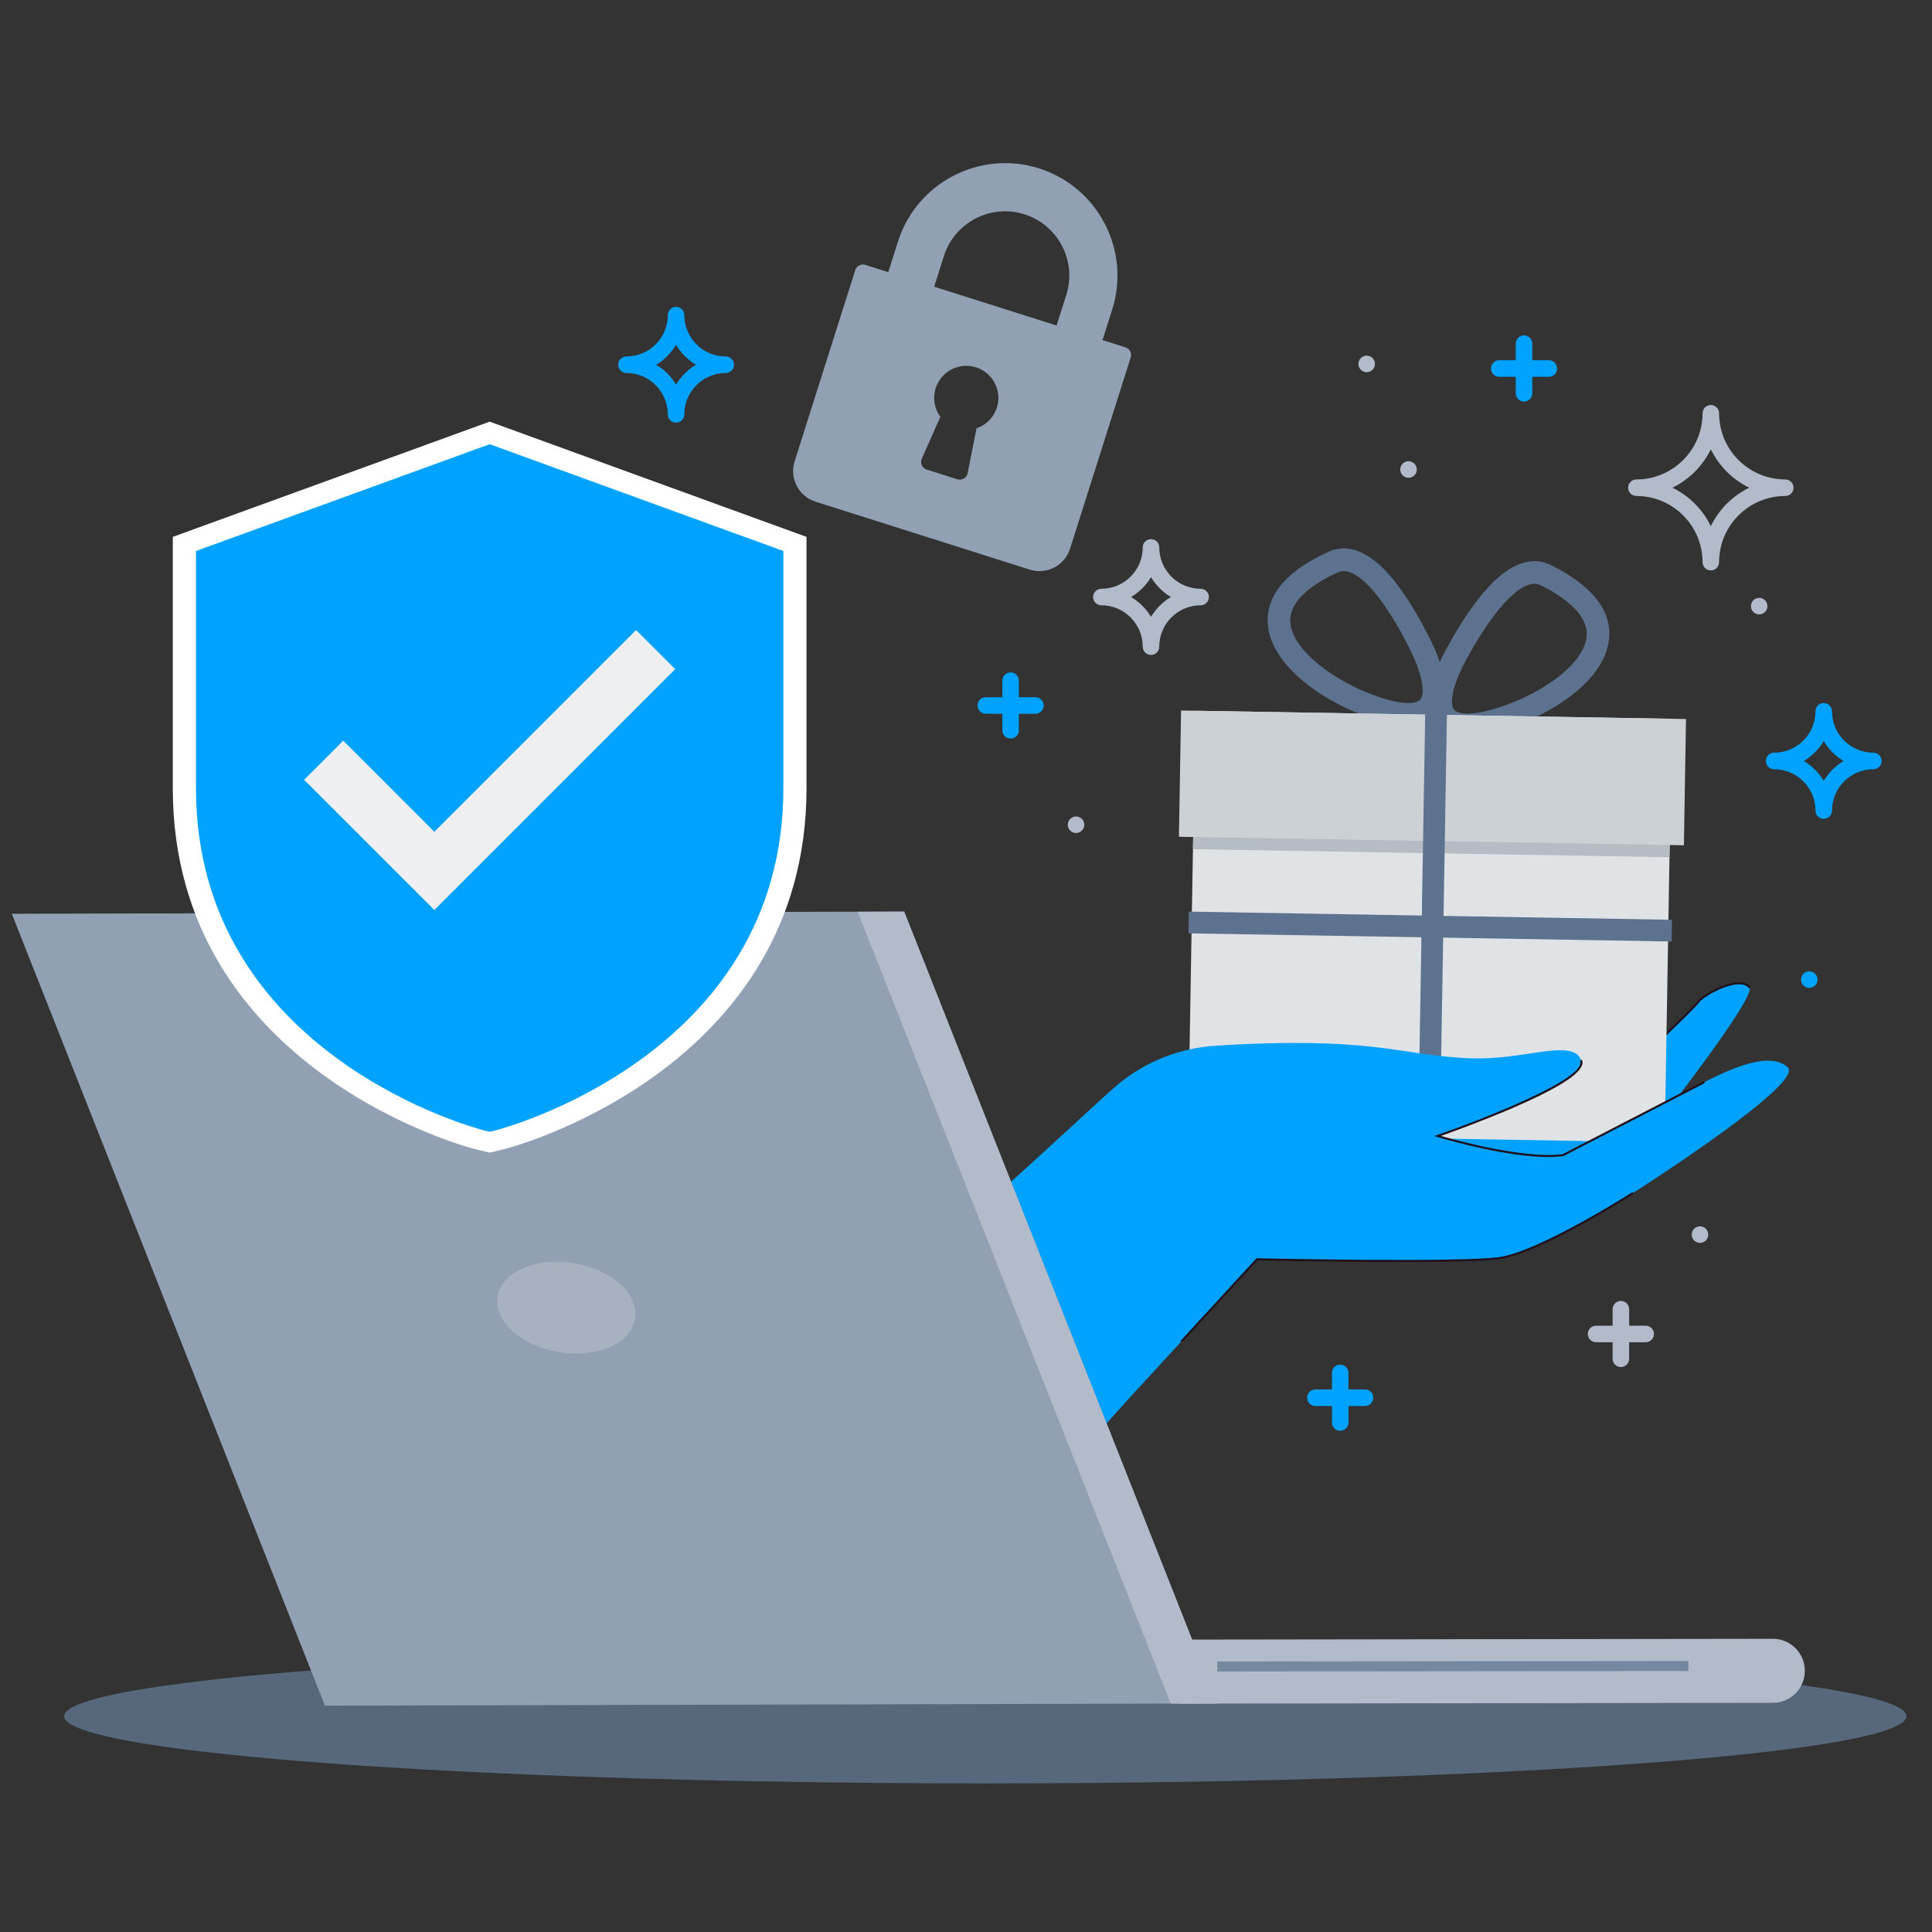 <?xml version="1.0" encoding="UTF-8"?>
<svg id="Layer_1" xmlns="http://www.w3.org/2000/svg" version="1.1" viewBox="0 0 140 140">
  <rect x="0" y="0" width="140" height="140" fill="#333333" stroke="none"/>
  <!-- Generator: Adobe Illustrator 30.0.0, SVG Export Plug-In . SVG Version: 2.1.1 Build 123)  -->
  <defs>
    <style>
      .st0 {
        fill: #57687d;
      }

      .st1 {
        fill: #20111d;
      }

      .st2 {
        fill: #7488a0;
      }

      .st3 {
        fill: #92a0b3;
      }

      .st4 {
        fill: #edeff0;
      }

      .st5 {
        fill: #5d728e;
      }

      .st6 {
        fill: #ccd1d6;
      }

      .st7 {
        fill: #b1bbc9;
      }

      .st8 {
        fill: #fff;
      }

      .st9 {
        fill: #e0e3e6;
      }

      .st10 {
        opacity: .19;
      }

      .st11 {
        fill: #b5bcc3;
      }

      .st12 {
        fill: #00a2ff;
      }
    </style>
  </defs>
  <ellipse class="st0" cx="71.396" cy="124.364" rx="66.746" ry="4.868"/>
  <g>
    <path class="st12" d="M123.067,72.598c.465-.605,2.998-1.926,3.695-1.064.697.862-10.472,14.729-10.472,14.729,0,0-8.763,1.413-8.959,1.311-.196-.102-6.018-1.842-6.095-1.982-.077-.14.654-6.464.654-6.464,0,0,4.382-3.672,6.248-5.242,1.865-1.57,5.02-4.561,5.598-3.661.578.899-6.794,10.066-6.794,10.066l3.15-1.548s4.581-4.291,5.552-5.58c.971-1.288,4.053-4.043,4.888-3.446.835.598-4.715,8.372-4.715,8.372l2.317-.661s4.469-4.225,4.934-4.83Z"/>
    <path class="st1" d="M123.008,72.553c.351-.457,1.923-1.364,2.992-1.377.374-.005.65.1.821.311.026.032.021.079-.011.105-.032.026-.079.021-.105-.011-.141-.174-.377-.26-.703-.256-1.009.012-2.547.892-2.875,1.318-.463.603-4.759,4.666-4.941,4.839l-.013.013-2.539.725.124-.174c.014-.019,1.401-1.965,2.668-3.959,2.281-3.589,2.203-4.209,2.063-4.309-.741-.529-3.736,2.039-4.785,3.43-.964,1.279-5.514,5.546-5.56,5.589l-.018.012-3.452,1.696.211-.262c.018-.023,1.863-2.318,3.612-4.694,3.169-4.302,3.278-5.13,3.178-5.286-.046-.072-.113-.113-.205-.126-.759-.109-2.827,1.683-4.337,2.992-.338.293-.657.569-.946.813-1.775,1.494-5.881,4.934-6.225,5.223-.279,2.415-.674,6.025-.656,6.384l.003.002c.271.142,2.542.847,4.061,1.319,1.224.381,1.921.598,1.997.637.036.019.05.064.031.1-.019.037-.064.051-.1.032-.072-.036-.995-.323-1.972-.627-2.969-.922-3.856-1.215-4.086-1.335-.041-.021-.061-.037-.068-.05-.077-.14.371-4.138.645-6.508l.003-.029.023-.019c.044-.037,4.404-3.69,6.248-5.242.289-.243.607-.519.944-.811,1.701-1.474,3.629-3.145,4.456-3.027.135.019.239.085.309.194.096.15.389.605-3.183,5.455-1.407,1.91-2.875,3.769-3.408,4.438l2.841-1.396c.218-.205,4.598-4.319,5.535-5.563.868-1.152,3.93-4.02,4.934-3.497.02.01.039.022.057.035.249.178.309.839-2.024,4.511-1.05,1.652-2.182,3.271-2.55,3.792l2.095-.598c.269-.255,4.469-4.232,4.913-4.809Z"/>
  </g>
  <path class="st5" d="M99.346,52.039c-3.497-1.183-7.329-3.848-7.48-6.904-.101-2.049,1.388-3.785,4.427-5.161h0c.962-.435,2.515-.482,4.455,1.767.943,1.093,1.91,2.627,2.875,4.56.88,1.761,1.685,4.141.525,5.471-.484.556-1.197.825-2.154.809-.736-.012-1.616-.193-2.649-.543ZM96.968,41.465c-1.627.736-3.548,1.957-3.468,3.59.103,2.088,3.32,4.403,6.371,5.435,2.312.782,2.915.358,3.045.209.34-.39.238-1.675-.756-3.665-1.774-3.551-3.548-5.632-4.771-5.653-.149-.003-.29.025-.421.085Z"/>
  <path class="st5" d="M104.105,52.464c-1.114-1.369-.229-3.72.71-5.451,1.03-1.899,2.049-3.4,3.028-4.461,2.014-2.183,3.565-2.083,4.512-1.616h0c2.991,1.477,4.421,3.263,4.25,5.307-.254,3.049-4.174,5.583-7.708,6.648-1.044.314-1.929.466-2.665.453-.957-.016-1.66-.309-2.126-.881ZM111.629,42.404c-1.194-.59-3.254,1.476-5.377,5.39-1.061,1.956-1.206,3.236-.879,3.638.125.153.713.598,3.05-.106,3.083-.929,6.376-3.134,6.55-5.217.136-1.63-1.744-2.914-3.345-3.705h0Z"/>
  <rect class="st9" x="86.354" y="51.793" width="34.536" height="30.698" transform="translate(206.097 136.022) rotate(-179.034)"/>
  <rect class="st11" x="99.214" y="39.985" width="9.149" height="34.536" transform="translate(44.794 160.062) rotate(-89.034)"/>
  <rect class="st6" x="85.506" y="51.795" width="36.596" height="9.149" transform="translate(206.642 114.48) rotate(-179.034)"/>
  <rect class="st5" x="103.02" y="51.351" width="1.575" height="31.143" transform="translate(206.472 135.586) rotate(-179.034)"/>
  <rect class="st5" x="102.853" y="49.634" width="1.575" height="35.017" transform="translate(172.52 -35.351) rotate(90.966)"/>
  <path class="st12" d="M68.063,90.136c1.078,4.054,2.633,15.062,11.926,13.237,1.067-1.264,5.468-5.985,11.093-12.12,2.69.058,14.919.287,17.577-.089,2.439-.344,7.621-3.406,9.686-4.725.953-.608,12.4-7.956,11.205-9.092-1.233-1.172-3.999.018-6.034,1.06-.405.213-.953.487-10.253,5.296-3.163.422-9.09-1.386-9.09-1.386,1.518-.523,10.866-3.883,10.413-5.441-.431-1.433-3.125-.478-5.947-.254-.964.097-1.766.086-2.557.046-4.834-.274-6.791-1.587-17.983-.892-2.592.161-5.068,1.135-7.071,2.79-1.447,1.196-8.35,7.812-12.965,11.57Z"/>
  <path class="st1" d="M85.533,97.18c.025.011.049.02.073.031.025.01.049.02.074.03l1.629-1.771.1-.108.005-.006.773-.84.092-.1.011-.013,1.492-1.623,1.334-1.451c.042.001.122.003.234.005,2.006.041,14.627.285,17.321-.095,2.924-.414,9.586-4.653,9.653-4.697.035-.022.045-.069.023-.103-.022-.035-.069-.045-.103-.022-.067.042-6.702,4.265-9.593,4.674-2.764.391-16.066.119-17.45.09-.069-.002-.109-.003-.115-.003h-.034s-1.431,1.556-1.431,1.556l-1.46,1.588-.009.01-.094.102-.78.848-.003.004-.102.11-1.638,1.783Z"/>
  <path class="st1" d="M123.416,78.376c.037-.019.082-.004.1.032.019.037.004.082-.032.1-2.018,1.038-10.105,5.219-10.186,5.262l-.012.006-.013.002c-3.142.42-9.062-1.37-9.122-1.388l-.22-.067.217-.075c3.013-1.039,10.75-4.025,10.365-5.349-.011-.04.011-.081.051-.092.04-.011.081.011.092.051.218.75-1.439,1.875-5.065,3.44-2.204.951-4.475,1.768-5.176,2.015,1.103.319,6.055,1.683,8.824,1.32.351-.182,8.193-4.236,10.175-5.256Z"/>
  <g>
    <g>
      <polygon class="st3" points="80.512 103.955 65.52 66.058 .855 66.215 23.544 123.597 88.217 123.441 87.314 121.156 80.512 103.955"/>
      <polygon class="st7" points="62.148 66.069 84.841 123.452 88.215 123.444 65.523 66.061 62.148 66.069"/>
      <g class="st10">
        <path class="st8" d="M46.022,95.565c.289-1.779-1.707-3.584-4.458-4.03-2.751-.447-5.215.634-5.504,2.413-.289,1.779,1.707,3.584,4.458,4.03,2.751.447,5.215-.634,5.503-2.413Z"/>
      </g>
    </g>
    <path class="st7" d="M128.462,118.753l-43.039.059.011,4.639,43.039-.059c1.281-.003,2.317-1.044,2.313-2.325-.003-1.281-1.044-2.317-2.325-2.314Z"/>
    <polygon class="st2" points="88.208 120.398 88.21 121.124 122.351 121.087 122.35 120.361 88.208 120.398"/>
  </g>
  <path class="st8" d="M34.347,83.25c-.239-.059-21.825-5.671-21.825-26.126v-18.22l22.96-8.35,22.96,8.35v18.22c0,20.455-21.587,26.067-21.805,26.121l-1.155.28-1.136-.274Z"/>
  <path class="st12" d="M35.483,32.188l-21.281,7.74v17.203c0,19.439,20.651,24.726,20.859,24.778l.423.102.423-.102c.208-.052,20.859-5.339,20.859-24.778v-17.203l-21.281-7.74Z"/>
  <polygon class="st4" points="31.473 65.943 22.037 56.507 24.872 53.672 31.473 60.273 46.093 45.653 48.928 48.488 31.473 65.943"/>
  <circle class="st7" cx="99.035" cy="26.371" r=".599"/>
  <circle class="st7" cx="77.975" cy="59.763" r=".599"/>
  <circle class="st7" cx="102.066" cy="34.022" r=".599"/>
  <circle class="st12" cx="131.107" cy="70.984" r=".599"/>
  <circle class="st7" cx="127.477" cy="43.922" r=".599"/>
  <circle class="st7" cx="123.187" cy="89.465" r=".599"/>
  <path class="st7" d="M79.81,43.862c1.653,0,2.997,1.345,2.997,2.997,0,.331.268.599.599.599s.599-.268.599-.599c0-1.653,1.345-2.997,2.997-2.997.331,0,.599-.268.599-.599s-.268-.599-.599-.599c-1.653,0-2.997-1.345-2.997-2.997,0-.331-.268-.599-.599-.599s-.599.268-.599.599c0,1.653-1.345,2.997-2.997,2.997-.331,0-.599.268-.599.599s.268.599.599.599ZM83.406,41.824c.355.589.849,1.083,1.438,1.438-.589.355-1.083.849-1.438,1.438-.355-.589-.849-1.083-1.438-1.438.589-.355,1.083-.849,1.438-1.438Z"/>
  <path class="st12" d="M135.751,54.543c-1.653,0-2.997-1.345-2.997-2.997,0-.331-.268-.599-.599-.599s-.599.268-.599.599c0,1.653-1.345,2.997-2.997,2.997-.331,0-.599.268-.599.599s.268.599.599.599c1.653,0,2.997,1.345,2.997,2.997,0,.331.268.599.599.599s.599-.268.599-.599c0-1.653,1.345-2.997,2.997-2.997.331,0,.599-.268.599-.599s-.268-.599-.599-.599ZM132.154,56.581c-.355-.589-.849-1.083-1.438-1.438.589-.355,1.083-.849,1.438-1.438.355.589.849,1.083,1.438,1.438-.589.355-1.083.849-1.438,1.438Z"/>
  <path class="st12" d="M52.587,25.832c-1.653,0-2.997-1.345-2.997-2.997,0-.331-.268-.599-.599-.599s-.599.268-.599.599c0,1.653-1.345,2.997-2.997,2.997-.331,0-.599.268-.599.599s.268.599.599.599c1.653,0,2.997,1.345,2.997,2.997,0,.331.268.599.599.599s.599-.268.599-.599c0-1.653,1.345-2.997,2.997-2.997.331,0,.599-.268.599-.599s-.268-.599-.599-.599ZM48.99,27.869c-.355-.589-.849-1.083-1.438-1.438.589-.355,1.083-.849,1.438-1.438.355.589.849,1.083,1.438,1.438-.589.355-1.083.849-1.438,1.438Z"/>
  <path class="st7" d="M129.368,34.743c-2.644,0-4.796-2.151-4.796-4.796,0-.331-.268-.599-.599-.599s-.599.268-.599.599c0,2.644-2.151,4.796-4.796,4.796-.331,0-.599.268-.599.599s.268.599.599.599c2.644,0,4.796,2.151,4.796,4.796,0,.331.268.599.599.599s.599-.268.599-.599c0-2.644,2.151-4.796,4.796-4.796.331,0,.599-.268.599-.599s-.268-.599-.599-.599ZM123.973,38.125c-.588-1.211-1.573-2.195-2.784-2.784,1.211-.588,2.195-1.573,2.784-2.784.588,1.211,1.573,2.195,2.784,2.784-1.211.588-2.195,1.573-2.784,2.784Z"/>
  <path class="st12" d="M73.233,53.52c.331,0,.599-.268.599-.599v-1.199h1.199c.331,0,.599-.268.599-.599s-.268-.599-.599-.599h-1.199v-1.199c0-.331-.268-.599-.599-.599s-.599.268-.599.599v1.199h-1.199c-.331,0-.599.268-.599.599s.268.599.599.599h1.199v1.199c0,.331.268.599.599.599Z"/>
  <path class="st7" d="M117.455,99.062c.331,0,.599-.268.599-.599v-1.199h1.199c.331,0,.599-.268.599-.599s-.268-.599-.599-.599h-1.199v-1.199c0-.331-.268-.599-.599-.599s-.599.268-.599.599v1.199h-1.199c-.331,0-.599.268-.599.599s.268.599.599.599h1.199v1.199c0,.331.268.599.599.599Z"/>
  <path class="st12" d="M97.116,98.887c-.331,0-.599.268-.599.599v1.199h-1.199c-.331,0-.599.268-.599.599s.268.599.599.599h1.199v1.199c0,.331.268.599.599.599s.599-.268.599-.599v-1.199h1.199c.331,0,.599-.268.599-.599s-.268-.599-.599-.599h-1.199v-1.199c0-.331-.268-.599-.599-.599Z"/>
  <path class="st12" d="M110.437,29.099c.331,0,.599-.268.599-.599v-1.199h1.199c.331,0,.599-.268.599-.599s-.268-.599-.599-.599h-1.199v-1.199c0-.331-.268-.599-.599-.599s-.599.268-.599.599v1.199h-1.199c-.331,0-.599.268-.599.599s.268.599.599.599h1.199v1.199c0,.331.268.599.599.599Z"/>
  <path class="st3" d="M81.555,25.17l-1.663-.527.703-2.218c1.357-4.28-1.021-8.866-5.301-10.223s-8.866,1.021-10.223,5.301l-.703,2.218-1.663-.527c-.306-.097-.633.072-.73.379l-4.394,13.861c-.388,1.223.292,2.533,1.515,2.921l15.524,4.921c1.223.388,2.533-.292,2.921-1.515l4.394-13.861c.097-.306-.072-.633-.379-.73ZM76.565,23.588l-8.871-2.812.703-2.218c.775-2.446,3.396-3.805,5.842-3.029s3.805,3.396,3.029,5.842l-.703,2.218ZM70.118,34.29c-.032.162-.132.303-.275.387-.142.084-.314.104-.472.054l-2.218-.703c-.158-.05-.287-.165-.355-.316s-.068-.324-.001-.475l1.347-3.034c-.437-.593-.569-1.354-.342-2.071.388-1.223,1.698-1.902,2.921-1.515s1.902,1.698,1.515,2.921c-.227.717-.774,1.263-1.473,1.496l-.647,3.256Z"/>
</svg>